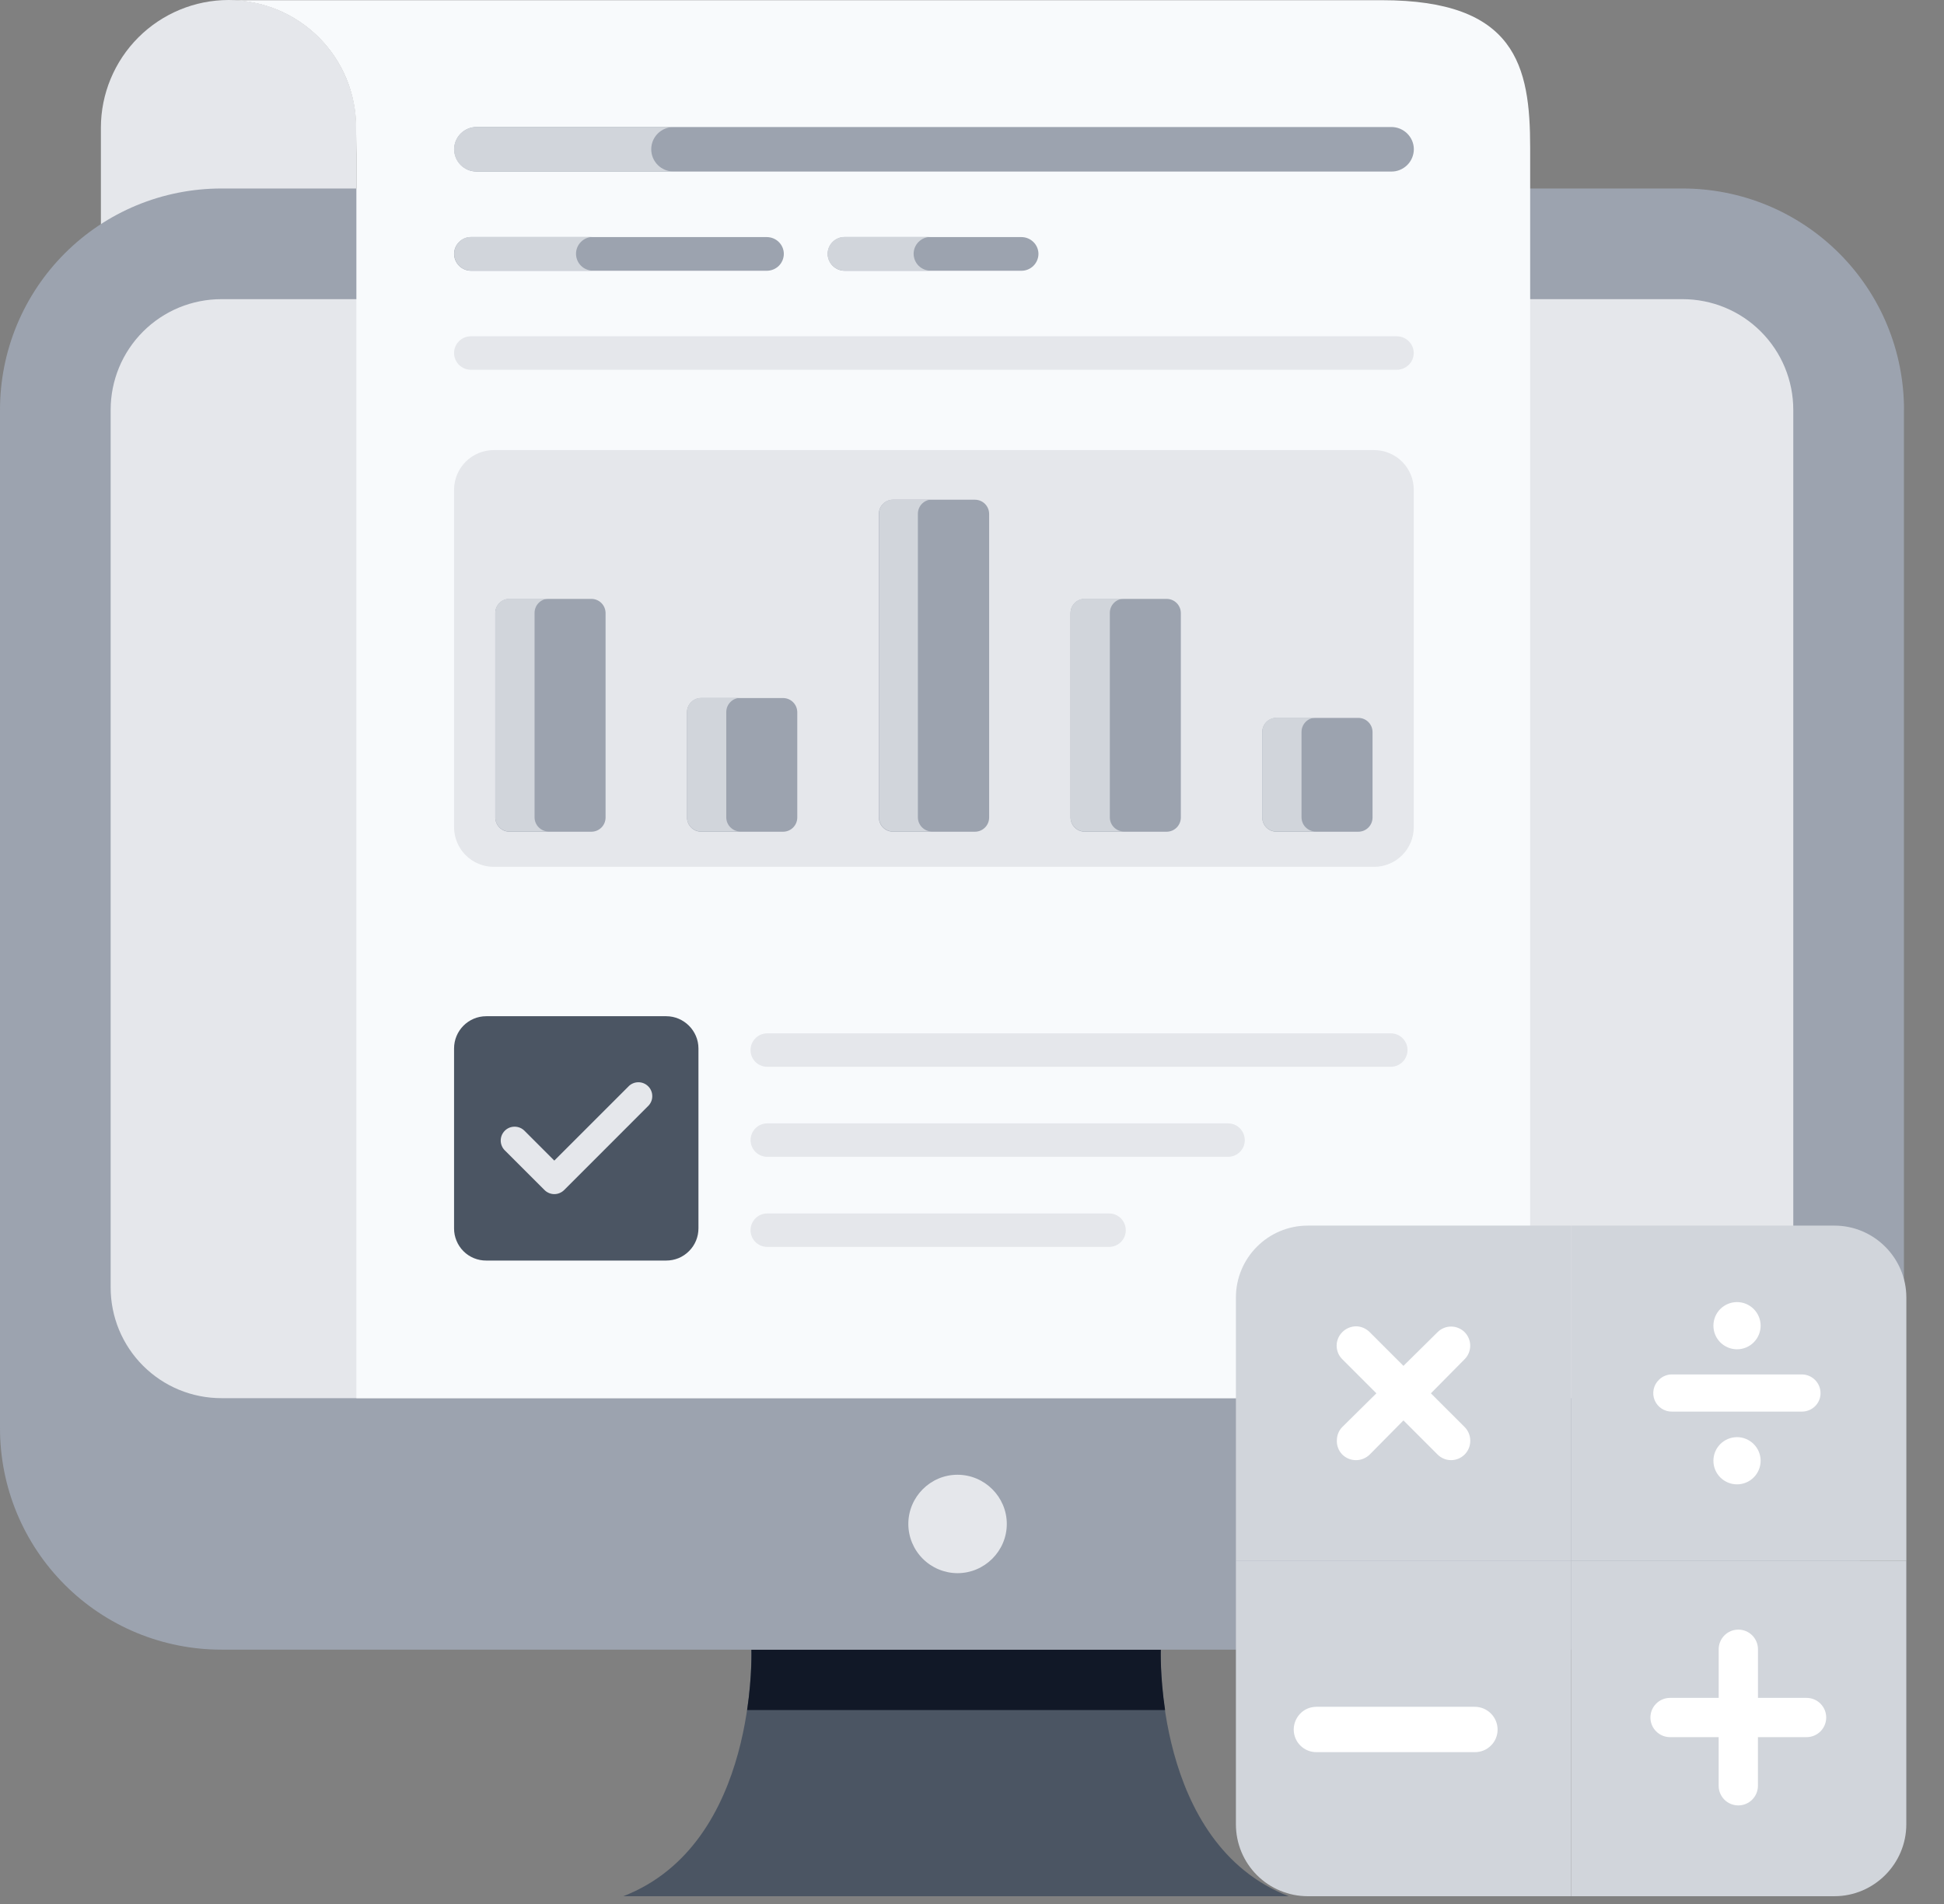 <svg width="49" height="48" viewBox="0 0 49 48" fill="none" xmlns="http://www.w3.org/2000/svg">
<rect x="0" y="0" width="49" height="48" fill="#808080" stroke="none"/>
<path d="M2.543 3.218V7.065H8.979V3.218C8.98 2.795 8.897 2.376 8.735 1.986C8.574 1.595 8.337 1.24 8.038 0.941C7.739 0.642 7.384 0.405 6.993 0.244C6.603 0.082 6.184 -0.001 5.761 3.89686e-06C4.908 0.001 4.09 0.341 3.487 0.944C2.884 1.547 2.544 2.365 2.543 3.218Z" fill="#E5E7EB"/>
<path d="M47.99 10.331V36.008C47.99 36.741 47.846 37.467 47.566 38.144C47.285 38.821 46.874 39.436 46.356 39.954C45.838 40.472 45.223 40.883 44.546 41.164C43.869 41.444 43.143 41.588 42.41 41.588H5.58C4.847 41.588 4.121 41.444 3.444 41.164C2.767 40.883 2.152 40.472 1.634 39.954C1.116 39.436 0.705 38.821 0.424 38.144C0.144 37.467 -0 36.741 3.58713e-07 36.008V10.332C-0 9.599 0.144 8.873 0.424 8.196C0.705 7.519 1.116 6.904 1.634 6.386C2.152 5.868 2.767 5.457 3.444 5.176C4.121 4.896 4.847 4.752 5.58 4.752H42.412C43.145 4.752 43.871 4.896 44.548 5.176C45.225 5.457 45.84 5.868 46.358 6.386C46.876 6.904 47.288 7.519 47.568 8.196C47.848 8.873 47.992 9.599 47.992 10.332L47.99 10.331Z" fill="#9CA3AF"/>
<path d="M45.201 10.331V32.458C45.201 32.824 45.129 33.187 44.989 33.526C44.849 33.864 44.643 34.172 44.384 34.431C44.125 34.69 43.818 34.896 43.479 35.036C43.14 35.176 42.778 35.248 42.411 35.248H5.579C5.213 35.248 4.85 35.176 4.511 35.036C4.173 34.896 3.865 34.69 3.606 34.431C3.347 34.172 3.141 33.864 3.001 33.526C2.861 33.187 2.789 32.824 2.789 32.458V10.332C2.789 9.966 2.861 9.603 3.001 9.264C3.141 8.926 3.347 8.618 3.606 8.359C3.865 8.1 4.173 7.894 4.511 7.754C4.85 7.614 5.213 7.542 5.579 7.542H42.411C42.778 7.542 43.14 7.614 43.479 7.754C43.818 7.894 44.125 8.1 44.384 8.359C44.643 8.618 44.849 8.926 44.989 9.264C45.129 9.603 45.201 9.966 45.201 10.332V10.331Z" fill="#E5E7EB"/>
<path d="M25.377 38.42C25.377 39.102 24.817 39.66 24.134 39.66C23.806 39.659 23.491 39.528 23.259 39.296C23.027 39.063 22.896 38.749 22.895 38.42C22.895 37.737 23.453 37.179 24.134 37.179C24.817 37.179 25.377 37.737 25.377 38.419V38.42Z" fill="#E5E7EB"/>
<path d="M15.711 47.804C19.123 46.48 18.937 41.592 18.937 41.592H29.257C29.257 41.592 29.07 46.48 32.482 47.804H15.712H15.711Z" fill="#4B5563"/>
<path d="M18.832 43.111H29.367C29.237 42.234 29.259 41.591 29.259 41.591H18.94C18.94 41.591 18.962 42.234 18.832 43.111Z" fill="#111827"/>
<path d="M38.569 3.724V35.249H8.983V3.879L8.975 3.213C8.975 2.791 8.892 2.373 8.731 1.983C8.569 1.593 8.332 1.238 8.033 0.94C7.734 0.642 7.379 0.406 6.989 0.245C6.598 0.085 6.18 0.003 5.758 0.005H34.833C38.207 0.005 38.569 1.659 38.569 3.724Z" fill="#F8FAFC"/>
<path d="M35.637 3.763C35.637 3.837 35.621 3.911 35.593 3.979C35.564 4.048 35.522 4.11 35.469 4.162C35.416 4.214 35.353 4.256 35.284 4.284C35.215 4.312 35.142 4.326 35.067 4.325H12.011C11.862 4.324 11.72 4.265 11.615 4.16C11.509 4.054 11.45 3.912 11.449 3.763C11.449 3.456 11.703 3.202 12.011 3.202H35.069C35.384 3.202 35.637 3.456 35.637 3.763Z" fill="#9CA3AF"/>
<path d="M16.975 4.323H12.005C11.857 4.323 11.714 4.264 11.609 4.159C11.504 4.054 11.445 3.912 11.445 3.763C11.445 3.615 11.504 3.472 11.609 3.367C11.714 3.262 11.857 3.203 12.005 3.203H16.975C16.827 3.203 16.684 3.262 16.579 3.367C16.474 3.472 16.415 3.615 16.415 3.763C16.415 3.912 16.474 4.054 16.579 4.159C16.684 4.264 16.827 4.323 16.975 4.323Z" fill="#D1D5DB"/>
<path d="M35.634 8.9C35.634 9.13 35.444 9.322 35.206 9.322H11.867C11.756 9.322 11.649 9.277 11.569 9.198C11.491 9.119 11.446 9.012 11.445 8.9C11.445 8.668 11.635 8.478 11.867 8.478H35.207C35.443 8.478 35.634 8.668 35.634 8.9Z" fill="#E5E7EB"/>
<path d="M19.757 6.402C19.756 6.515 19.71 6.623 19.63 6.703C19.549 6.782 19.44 6.826 19.327 6.826H11.87C11.758 6.825 11.65 6.78 11.571 6.701C11.492 6.622 11.446 6.514 11.445 6.402C11.445 6.169 11.637 5.977 11.87 5.977H19.326C19.566 5.977 19.757 6.169 19.757 6.402Z" fill="#9CA3AF"/>
<path d="M14.944 6.823H11.874C11.761 6.823 11.653 6.778 11.574 6.699C11.494 6.619 11.449 6.511 11.449 6.398C11.449 6.285 11.494 6.177 11.574 6.098C11.653 6.018 11.761 5.973 11.874 5.973H14.944C14.832 5.973 14.723 6.018 14.644 6.098C14.564 6.177 14.519 6.285 14.519 6.398C14.519 6.511 14.564 6.619 14.644 6.699C14.723 6.778 14.832 6.823 14.944 6.823Z" fill="#D1D5DB"/>
<path d="M26.175 6.402C26.174 6.515 26.128 6.623 26.047 6.703C25.966 6.782 25.858 6.827 25.744 6.826H21.288C21.176 6.825 21.069 6.78 20.989 6.701C20.91 6.622 20.864 6.514 20.863 6.402C20.863 6.169 21.055 5.977 21.288 5.977H25.744C25.983 5.977 26.175 6.169 26.175 6.402Z" fill="#9CA3AF"/>
<path d="M23.454 6.823H21.284C21.172 6.823 21.064 6.778 20.984 6.699C20.904 6.619 20.859 6.511 20.859 6.398C20.859 6.285 20.904 6.177 20.984 6.098C21.064 6.018 21.172 5.973 21.284 5.973H23.454C23.342 5.973 23.234 6.018 23.154 6.098C23.074 6.177 23.029 6.285 23.029 6.398C23.029 6.511 23.074 6.619 23.154 6.699C23.234 6.778 23.342 6.823 23.454 6.823Z" fill="#D1D5DB"/>
<path d="M35.635 12.347V20.853C35.635 21.118 35.53 21.373 35.342 21.56C35.155 21.748 34.901 21.853 34.635 21.853H12.445C12.18 21.853 11.926 21.748 11.738 21.56C11.551 21.373 11.445 21.118 11.445 20.853V12.347C11.445 12.082 11.551 11.828 11.738 11.64C11.926 11.453 12.18 11.347 12.445 11.347H34.635C34.901 11.347 35.155 11.453 35.342 11.64C35.53 11.828 35.635 12.082 35.635 12.347Z" fill="#E5E7EB"/>
<path d="M15.264 15.458V20.608C15.264 20.808 15.104 20.968 14.904 20.968H12.844C12.644 20.968 12.484 20.808 12.484 20.608V15.458C12.484 15.258 12.644 15.098 12.844 15.098H14.904C15.104 15.098 15.264 15.258 15.264 15.458Z" fill="#9CA3AF"/>
<path d="M13.834 20.963H12.844C12.644 20.963 12.484 20.803 12.484 20.603V15.453C12.484 15.253 12.644 15.093 12.844 15.093H13.834C13.634 15.093 13.474 15.253 13.474 15.453V20.603C13.474 20.803 13.634 20.963 13.834 20.963Z" fill="#D1D5DB"/>
<path d="M20.096 17.958V20.608C20.096 20.808 19.936 20.968 19.736 20.968H17.676C17.476 20.968 17.316 20.808 17.316 20.608V17.958C17.316 17.758 17.476 17.598 17.676 17.598H19.736C19.936 17.598 20.096 17.758 20.096 17.958Z" fill="#9CA3AF"/>
<path d="M18.666 20.963H17.676C17.476 20.963 17.316 20.803 17.316 20.603V17.953C17.316 17.753 17.476 17.593 17.676 17.593H18.666C18.466 17.593 18.306 17.753 18.306 17.953V20.603C18.306 20.803 18.466 20.963 18.666 20.963Z" fill="#D1D5DB"/>
<path d="M24.932 12.958V20.608C24.932 20.808 24.772 20.968 24.572 20.968H22.512C22.312 20.968 22.152 20.808 22.152 20.608V12.958C22.152 12.758 22.312 12.598 22.512 12.598H24.572C24.772 12.598 24.932 12.758 24.932 12.958Z" fill="#9CA3AF"/>
<path d="M23.496 20.963H22.516C22.316 20.963 22.156 20.803 22.156 20.603V12.953C22.156 12.753 22.316 12.593 22.516 12.593H23.496C23.296 12.593 23.136 12.753 23.136 12.953V20.603C23.136 20.803 23.296 20.963 23.496 20.963Z" fill="#D1D5DB"/>
<path d="M29.764 15.458V20.608C29.764 20.808 29.604 20.968 29.404 20.968H27.344C27.144 20.968 26.984 20.808 26.984 20.608V15.458C26.984 15.258 27.144 15.098 27.344 15.098H29.404C29.604 15.098 29.764 15.258 29.764 15.458Z" fill="#9CA3AF"/>
<path d="M28.334 20.963H27.344C27.144 20.963 26.984 20.803 26.984 20.603V15.453C26.984 15.253 27.144 15.093 27.344 15.093H28.334C28.134 15.093 27.974 15.253 27.974 15.453V20.603C27.974 20.803 28.134 20.963 28.334 20.963Z" fill="#D1D5DB"/>
<path d="M34.596 18.458V20.608C34.596 20.808 34.436 20.968 34.236 20.968H32.176C31.976 20.968 31.816 20.808 31.816 20.608V18.458C31.816 18.258 31.976 18.098 32.176 18.098H34.236C34.436 18.098 34.596 18.258 34.596 18.458Z" fill="#9CA3AF"/>
<path d="M33.166 20.963H32.176C31.976 20.963 31.816 20.803 31.816 20.603V18.453C31.816 18.253 31.976 18.093 32.176 18.093H33.166C32.966 18.093 32.806 18.253 32.806 18.453V20.603C32.806 20.803 32.966 20.963 33.166 20.963Z" fill="#D1D5DB"/>
<path d="M17.605 26.432V30.966C17.605 31.073 17.584 31.179 17.544 31.277C17.503 31.376 17.443 31.466 17.367 31.541C17.292 31.617 17.202 31.677 17.104 31.718C17.005 31.758 16.899 31.779 16.792 31.779H12.258C12.151 31.78 12.045 31.759 11.946 31.719C11.847 31.678 11.757 31.619 11.682 31.543C11.606 31.467 11.546 31.377 11.506 31.278C11.465 31.179 11.444 31.073 11.445 30.966V26.432C11.445 25.986 11.805 25.619 12.258 25.619H16.792C17.238 25.619 17.605 25.986 17.605 26.432Z" fill="#4B5563"/>
<path d="M13.725 30.001L12.724 29.001C12.691 28.968 12.665 28.93 12.648 28.887C12.63 28.845 12.621 28.799 12.621 28.753C12.621 28.661 12.658 28.572 12.724 28.506C12.789 28.44 12.878 28.404 12.971 28.404C13.064 28.404 13.153 28.44 13.219 28.506L13.972 29.259L15.834 27.397C15.866 27.362 15.904 27.334 15.947 27.315C15.99 27.295 16.037 27.285 16.084 27.284C16.131 27.283 16.178 27.291 16.222 27.309C16.266 27.327 16.306 27.353 16.339 27.387C16.373 27.42 16.399 27.46 16.416 27.504C16.434 27.547 16.442 27.595 16.441 27.642C16.44 27.689 16.43 27.735 16.41 27.779C16.39 27.822 16.363 27.86 16.328 27.892L14.22 30.001C14.187 30.034 14.149 30.059 14.106 30.077C14.064 30.095 14.018 30.104 13.972 30.104C13.926 30.104 13.881 30.095 13.838 30.077C13.796 30.059 13.757 30.034 13.725 30.001Z" fill="#E5E7EB"/>
<path d="M28.376 31.014C28.376 31.069 28.365 31.124 28.344 31.175C28.323 31.227 28.292 31.273 28.253 31.312C28.213 31.351 28.167 31.382 28.116 31.403C28.064 31.424 28.009 31.435 27.954 31.435H19.34C19.285 31.435 19.23 31.424 19.178 31.403C19.127 31.382 19.081 31.351 19.041 31.312C19.002 31.273 18.971 31.227 18.95 31.175C18.929 31.124 18.918 31.069 18.918 31.014C18.918 30.958 18.928 30.903 18.95 30.852C18.971 30.801 19.002 30.754 19.041 30.715C19.08 30.676 19.127 30.645 19.178 30.623C19.23 30.602 19.285 30.591 19.34 30.592H27.954C28.009 30.591 28.064 30.602 28.116 30.623C28.167 30.645 28.214 30.676 28.253 30.715C28.292 30.754 28.323 30.801 28.344 30.852C28.366 30.903 28.376 30.958 28.376 31.014ZM31.376 28.744C31.376 28.799 31.365 28.854 31.344 28.905C31.323 28.956 31.291 29.002 31.252 29.041C31.213 29.081 31.166 29.111 31.115 29.132C31.064 29.153 31.009 29.164 30.954 29.164H19.34C19.228 29.164 19.121 29.119 19.042 29.04C18.963 28.961 18.919 28.854 18.919 28.742C18.919 28.631 18.963 28.523 19.042 28.444C19.121 28.365 19.228 28.321 19.34 28.321H30.953C31.009 28.32 31.064 28.331 31.115 28.352C31.166 28.373 31.213 28.405 31.252 28.444C31.291 28.483 31.322 28.53 31.343 28.581C31.364 28.632 31.375 28.687 31.375 28.743L31.376 28.744ZM35.477 26.473C35.477 26.528 35.466 26.583 35.445 26.634C35.424 26.685 35.393 26.732 35.354 26.771C35.315 26.81 35.268 26.841 35.217 26.862C35.166 26.883 35.111 26.894 35.056 26.894H19.34C19.106 26.894 18.918 26.707 18.918 26.473C18.918 26.239 19.106 26.051 19.34 26.051H35.056C35.111 26.051 35.166 26.061 35.218 26.083C35.269 26.104 35.315 26.135 35.354 26.174C35.393 26.213 35.424 26.26 35.446 26.311C35.467 26.363 35.477 26.417 35.477 26.473Z" fill="#E5E7EB"/>
<path d="M48.051 32.71V39.35H39.598V30.898H46.239C47.236 30.898 48.051 31.714 48.051 32.71Z" fill="#D1D5DB"/>
<path d="M39.596 30.898V39.351H31.152V32.711C31.152 31.714 31.959 30.898 32.964 30.898H39.596Z" fill="#D1D5DB"/>
<path d="M48.05 39.351V45.991C48.05 46.988 47.235 47.804 46.238 47.804H39.598V39.351H48.05Z" fill="#D1D5DB"/>
<path d="M39.596 39.351V47.804H32.964C32.726 47.804 32.491 47.757 32.271 47.666C32.051 47.575 31.851 47.442 31.683 47.274C31.515 47.105 31.381 46.906 31.29 46.686C31.199 46.466 31.152 46.23 31.152 45.992V39.351H39.596Z" fill="#D1D5DB"/>
<path d="M46.031 43.299C46.031 43.431 45.979 43.556 45.886 43.649C45.793 43.742 45.667 43.794 45.536 43.794H44.31V45.02C44.31 45.151 44.258 45.277 44.165 45.37C44.072 45.463 43.946 45.515 43.815 45.515C43.684 45.515 43.558 45.463 43.465 45.37C43.372 45.277 43.32 45.151 43.32 45.02V43.794H42.095C41.964 43.794 41.838 43.742 41.745 43.649C41.652 43.556 41.6 43.431 41.6 43.299C41.6 43.168 41.652 43.042 41.745 42.949C41.838 42.856 41.964 42.804 42.095 42.804H43.321V41.578C43.321 41.447 43.373 41.321 43.466 41.228C43.559 41.135 43.684 41.083 43.816 41.083C43.947 41.083 44.073 41.135 44.166 41.228C44.259 41.321 44.311 41.447 44.311 41.578V42.804H45.536C45.809 42.804 46.031 43.026 46.031 43.299ZM36.917 35.976C37.107 36.166 37.107 36.48 36.917 36.669C36.727 36.858 36.424 36.858 36.235 36.669L35.375 35.809L34.525 36.669C34.432 36.76 34.308 36.811 34.179 36.811C34.049 36.811 33.925 36.76 33.833 36.669C33.788 36.623 33.753 36.569 33.73 36.51C33.706 36.45 33.695 36.387 33.696 36.323C33.696 36.197 33.738 36.071 33.833 35.976L34.693 35.126L33.833 34.266C33.788 34.221 33.752 34.168 33.728 34.11C33.704 34.051 33.691 33.989 33.691 33.925C33.691 33.862 33.704 33.799 33.728 33.741C33.752 33.682 33.788 33.629 33.833 33.584C33.924 33.492 34.049 33.439 34.179 33.437C34.305 33.437 34.431 33.49 34.525 33.584L35.375 34.434L36.235 33.584C36.279 33.539 36.333 33.504 36.391 33.48C36.45 33.455 36.512 33.443 36.576 33.443C36.639 33.443 36.702 33.455 36.76 33.48C36.819 33.504 36.872 33.539 36.917 33.584C36.962 33.629 36.997 33.682 37.021 33.741C37.045 33.799 37.058 33.862 37.058 33.925C37.058 33.989 37.045 34.051 37.021 34.11C36.997 34.168 36.962 34.221 36.917 34.266L36.067 35.126L36.917 35.976ZM45.888 35.122C45.888 35.382 45.677 35.587 45.416 35.587H42.146C42.052 35.589 41.96 35.562 41.882 35.511C41.803 35.459 41.742 35.385 41.706 35.298C41.671 35.212 41.662 35.116 41.682 35.024C41.701 34.933 41.748 34.849 41.816 34.784C41.859 34.741 41.91 34.707 41.967 34.684C42.024 34.661 42.085 34.649 42.146 34.65H45.416C45.676 34.65 45.888 34.862 45.888 35.122ZM44.378 36.826C44.378 36.984 44.315 37.135 44.203 37.247C44.092 37.358 43.941 37.421 43.783 37.421C43.625 37.421 43.474 37.358 43.362 37.247C43.25 37.135 43.188 36.984 43.188 36.826C43.188 36.668 43.25 36.517 43.362 36.405C43.474 36.294 43.625 36.231 43.783 36.231C43.941 36.231 44.092 36.294 44.203 36.405C44.315 36.517 44.378 36.668 44.378 36.826ZM43.188 33.421C43.188 33.263 43.25 33.112 43.362 33C43.474 32.889 43.625 32.826 43.783 32.826C43.941 32.826 44.092 32.889 44.203 33C44.315 33.112 44.378 33.263 44.378 33.421C44.378 33.579 44.315 33.73 44.203 33.842C44.092 33.953 43.941 34.016 43.783 34.016C43.625 34.016 43.474 33.953 43.362 33.842C43.25 33.73 43.188 33.579 43.188 33.421Z" fill="white"/>
<path d="M37.748 43.605C37.748 43.68 37.733 43.754 37.704 43.824C37.675 43.893 37.632 43.956 37.578 44.008C37.525 44.061 37.462 44.103 37.392 44.131C37.322 44.159 37.248 44.173 37.172 44.172H33.185C33.11 44.173 33.036 44.159 32.966 44.131C32.896 44.103 32.833 44.061 32.779 44.008C32.726 43.956 32.683 43.893 32.654 43.824C32.625 43.754 32.61 43.68 32.609 43.605C32.609 43.31 32.84 43.029 33.185 43.029H37.172C37.49 43.029 37.748 43.287 37.748 43.605Z" fill="white"/>
</svg>
